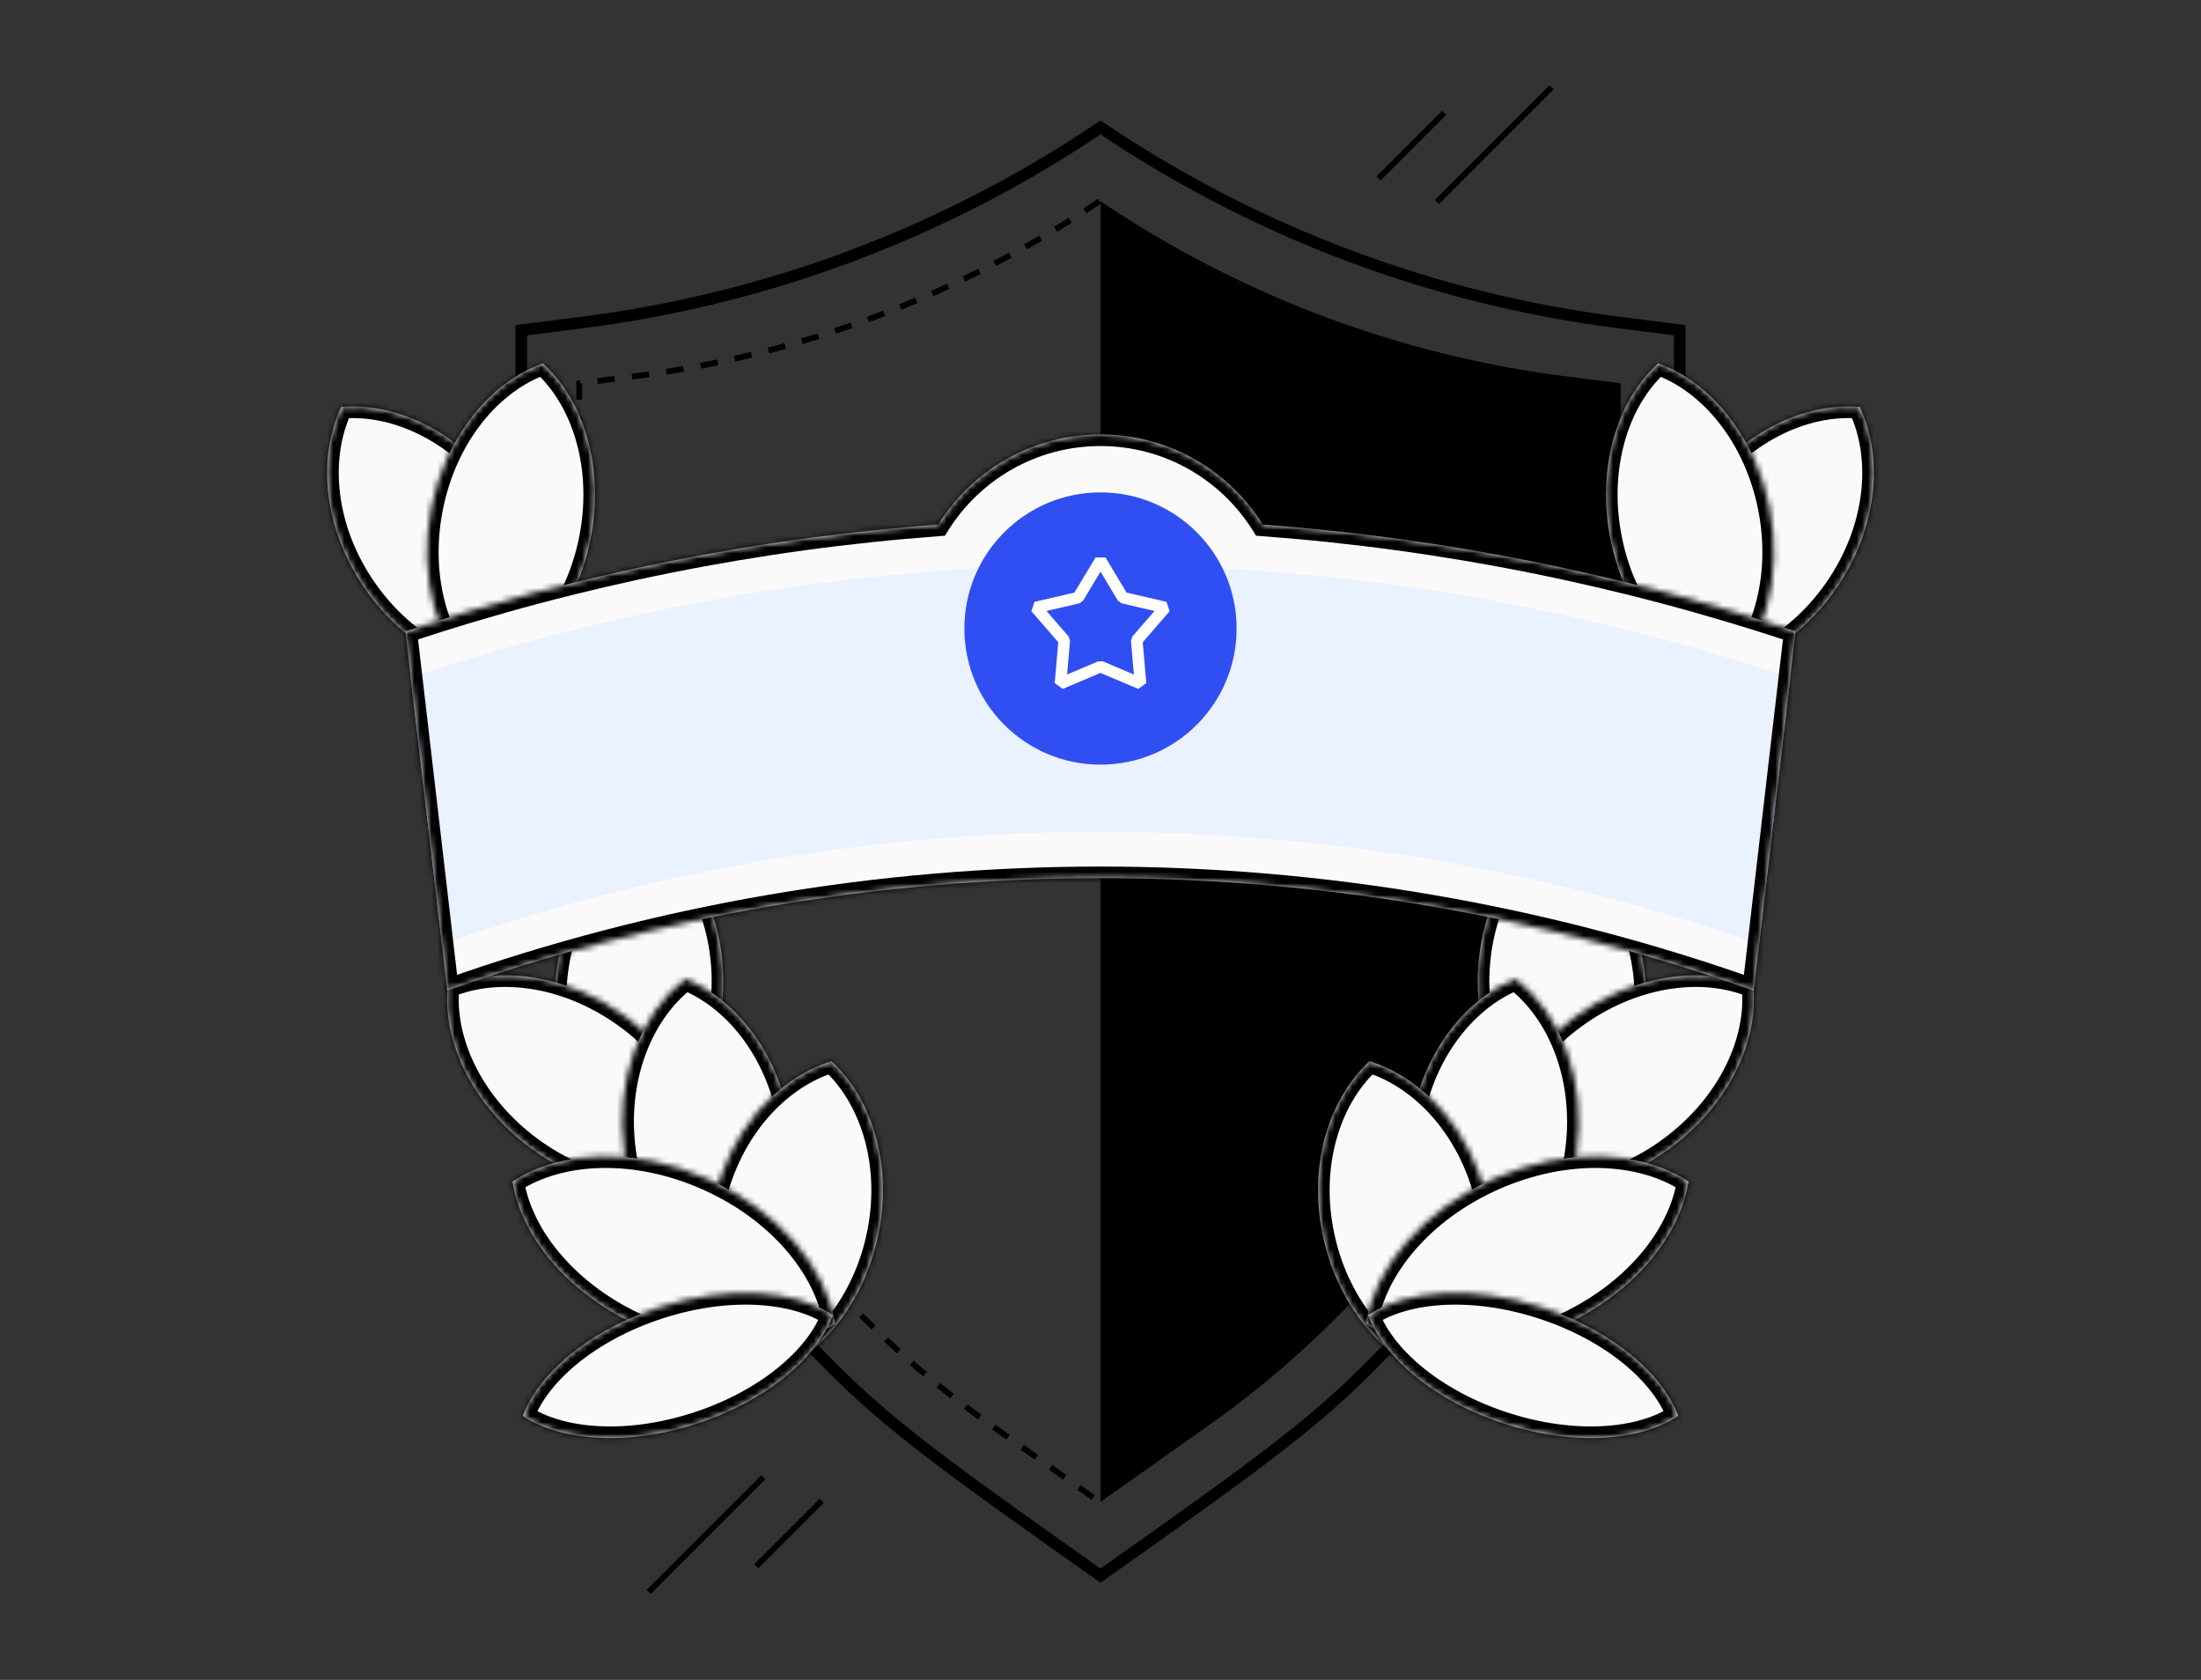 <svg width="380" height="290" viewBox="0 0 380 290" fill="none" xmlns="http://www.w3.org/2000/svg">
<rect x="0" y="0" width="380" height="290" fill="#333333" stroke="none"/>
<path d="M90 57.003L100.494 55.674C132.555 51.616 163.214 40.081 190 22V22V22C216.786 40.081 247.445 51.616 279.506 55.674L290 57.003V78.719C290 106.351 290 120.167 288.123 133.134C282.269 173.585 262.969 210.887 233.333 239.033C223.833 248.056 212.555 256.037 190 272V272V272C167.445 256.037 156.167 248.056 146.667 239.033C117.031 210.887 97.731 173.585 91.877 133.134C90 120.167 90 106.351 90 78.719V57.003Z" stroke="black" stroke-width="2"/>
<path d="M189.814 34.731V34.731C165.757 50.971 138.221 61.331 109.425 64.976L100 66.169V108.785C100 163.3 126.451 214.425 170.949 245.917L189.814 259.268" stroke="black" stroke-dasharray="3 3"/>
<path d="M279.815 108.785V66.169L270.389 64.976C241.594 61.331 214.057 50.971 190 34.731V259.268L208.865 245.917C253.364 214.425 279.815 163.3 279.815 108.785Z" fill="black"/>
<mask id="path-4-inside-1_174_1160" fill="white">
<path fill-rule="evenodd" clip-rule="evenodd" d="M271.531 199.132C262.666 194.788 256.034 184.444 255.216 171.992C254.398 159.54 259.619 148.417 267.839 142.951C276.704 147.294 283.336 157.639 284.154 170.091C284.972 182.543 279.751 193.666 271.531 199.132Z"/>
</mask>
<path fill-rule="evenodd" clip-rule="evenodd" d="M271.531 199.132C262.666 194.788 256.034 184.444 255.216 171.992C254.398 159.54 259.619 148.417 267.839 142.951C276.704 147.294 283.336 157.639 284.154 170.091C284.972 182.543 279.751 193.666 271.531 199.132Z" fill="#FAFAFA"/>
<path d="M271.531 199.132L272.639 200.797L271.682 201.433L270.651 200.928L271.531 199.132ZM267.839 142.951L266.732 141.285L267.688 140.649L268.719 141.155L267.839 142.951ZM257.212 171.861C257.992 183.729 264.299 193.361 272.411 197.336L270.651 200.928C261.034 196.215 254.077 185.159 253.22 172.123L257.212 171.861ZM268.947 144.616C261.425 149.618 256.432 159.993 257.212 171.861L253.22 172.123C252.364 159.087 257.814 147.216 266.732 141.285L268.947 144.616ZM282.159 170.222C281.379 158.354 275.071 148.721 266.959 144.747L268.719 141.155C278.337 145.867 285.293 156.924 286.15 169.96L282.159 170.222ZM270.424 197.467C277.946 192.464 282.938 182.09 282.159 170.222L286.15 169.96C287.006 182.995 281.557 194.867 272.639 200.797L270.424 197.467Z" fill="black" mask="url(#path-4-inside-1_174_1160)"/>
<mask id="path-6-inside-2_174_1160" fill="white">
<path fill-rule="evenodd" clip-rule="evenodd" d="M302.706 170.28C293.849 166.533 281.784 168.286 271.731 175.681C261.679 183.074 256.412 194.065 257.348 203.636C266.206 207.383 278.27 205.63 288.323 198.236C298.375 190.842 303.642 179.851 302.706 170.28Z"/>
</mask>
<path fill-rule="evenodd" clip-rule="evenodd" d="M302.706 170.28C293.849 166.533 281.784 168.286 271.731 175.681C261.679 183.074 256.412 194.065 257.348 203.636C266.206 207.383 278.27 205.63 288.323 198.236C298.375 190.842 303.642 179.851 302.706 170.28Z" fill="#FAFAFA"/>
<path d="M302.706 170.28L303.485 168.438L304.581 168.902L304.697 170.085L302.706 170.28ZM257.348 203.636L256.569 205.478L255.474 205.015L255.358 203.831L257.348 203.636ZM301.927 172.122C293.848 168.704 282.524 170.225 272.916 177.292L270.546 174.069C281.045 166.348 293.849 164.361 303.485 168.438L301.927 172.122ZM272.916 177.292C263.31 184.357 258.485 194.712 259.339 203.441L255.358 203.831C254.339 193.419 260.049 181.79 270.546 174.069L272.916 177.292ZM258.127 201.794C266.206 205.212 277.53 203.691 287.138 196.624L289.508 199.847C279.009 207.568 266.205 209.555 256.569 205.478L258.127 201.794ZM287.138 196.624C296.745 189.559 301.57 179.204 300.716 170.475L304.697 170.085C305.715 180.497 300.005 192.126 289.508 199.847L287.138 196.624Z" fill="black" mask="url(#path-6-inside-2_174_1160)"/>
<mask id="path-8-inside-3_174_1160" fill="white">
<path fill-rule="evenodd" clip-rule="evenodd" d="M261.635 168.957C252.488 172.671 245.15 182.53 243.466 194.898C241.783 207.262 246.216 218.721 254.034 224.747C263.181 221.032 270.518 211.173 272.202 198.806C273.885 186.441 269.452 174.982 261.635 168.957Z"/>
</mask>
<path fill-rule="evenodd" clip-rule="evenodd" d="M261.635 168.957C252.488 172.671 245.15 182.53 243.466 194.898C241.783 207.262 246.216 218.721 254.034 224.747C263.181 221.032 270.518 211.173 272.202 198.806C273.885 186.441 269.452 174.982 261.635 168.957Z" fill="#FAFAFA"/>
<path d="M261.635 168.957L260.882 167.104L261.946 166.672L262.855 167.373L261.635 168.957ZM254.034 224.747L254.786 226.6L253.722 227.032L252.813 226.331L254.034 224.747ZM262.387 170.81C254.017 174.209 247.052 183.38 245.448 195.167L241.484 194.628C243.247 181.681 250.958 171.133 260.882 167.104L262.387 170.81ZM245.448 195.167C243.844 206.952 248.101 217.649 255.255 223.163L252.813 226.331C244.331 219.794 239.722 207.572 241.484 194.628L245.448 195.167ZM253.281 222.894C261.651 219.495 268.616 210.324 270.22 198.536L274.184 199.075C272.421 212.023 264.71 222.57 254.786 226.6L253.281 222.894ZM270.22 198.536C271.824 186.751 267.567 176.054 260.414 170.541L262.855 167.373C271.337 173.91 275.946 186.131 274.184 199.075L270.22 198.536Z" fill="black" mask="url(#path-8-inside-3_174_1160)"/>
<mask id="path-10-inside-4_174_1160" fill="white">
<path fill-rule="evenodd" clip-rule="evenodd" d="M248.857 238.113C239.423 235.205 231.259 226.022 228.508 213.851C225.757 201.679 229.179 189.878 236.446 183.196C245.88 186.104 254.045 195.287 256.795 207.458C259.546 219.63 256.124 231.431 248.857 238.113Z"/>
</mask>
<path fill-rule="evenodd" clip-rule="evenodd" d="M248.857 238.113C239.423 235.205 231.259 226.022 228.508 213.851C225.757 201.679 229.179 189.878 236.446 183.196C245.88 186.104 254.045 195.287 256.795 207.458C259.546 219.63 256.124 231.431 248.857 238.113Z" fill="#FAFAFA"/>
<path d="M248.857 238.113L250.211 239.585L249.365 240.362L248.268 240.024L248.857 238.113ZM236.446 183.196L235.092 181.724L235.938 180.947L237.035 181.285L236.446 183.196ZM230.459 213.41C233.08 225.011 240.813 233.541 249.446 236.201L248.268 240.024C238.033 236.869 229.437 227.034 226.557 214.292L230.459 213.41ZM237.8 184.669C231.15 190.783 227.837 201.809 230.459 213.41L226.557 214.292C223.678 201.549 227.209 188.974 235.092 181.724L237.8 184.669ZM254.844 207.899C252.223 196.298 244.49 187.768 235.857 185.108L237.035 181.285C247.27 184.44 255.866 194.275 258.746 207.018L254.844 207.899ZM247.503 236.641C254.153 230.526 257.466 219.5 254.844 207.899L258.746 207.018C261.626 219.76 258.094 232.336 250.211 239.585L247.503 236.641Z" fill="black" mask="url(#path-10-inside-4_174_1160)"/>
<mask id="path-12-inside-5_174_1160" fill="white">
<path fill-rule="evenodd" clip-rule="evenodd" d="M235.837 228.525C237.364 218.818 245.688 208.881 258.03 203.439C270.37 197.997 283.322 198.553 291.519 203.972C289.991 213.679 281.667 223.616 269.326 229.058C256.985 234.5 244.033 233.944 235.837 228.525Z"/>
</mask>
<path fill-rule="evenodd" clip-rule="evenodd" d="M235.837 228.525C237.364 218.818 245.688 208.881 258.03 203.439C270.37 197.997 283.322 198.553 291.519 203.972C289.991 213.679 281.667 223.616 269.326 229.058C256.985 234.5 244.033 233.944 235.837 228.525Z" fill="#FAFAFA"/>
<path d="M235.837 228.525L234.734 230.194L233.661 229.485L233.861 228.214L235.837 228.525ZM291.519 203.972L292.621 202.303L293.694 203.012L293.494 204.283L291.519 203.972ZM258.836 205.269C246.939 210.515 239.206 219.974 237.812 228.836L233.861 228.214C235.521 217.663 244.438 207.246 257.223 201.609L258.836 205.269ZM290.416 205.64C282.932 200.693 270.734 200.023 258.836 205.269L257.223 201.609C270.007 195.972 283.711 196.413 292.621 202.303L290.416 205.64ZM268.519 227.228C280.416 221.982 288.149 212.523 289.543 203.661L293.494 204.283C291.834 214.834 282.918 225.251 270.132 230.888L268.519 227.228ZM236.939 226.857C244.423 231.804 256.622 232.474 268.519 227.228L270.132 230.888C257.348 236.525 243.644 236.084 234.734 230.194L236.939 226.857Z" fill="black" mask="url(#path-12-inside-5_174_1160)"/>
<mask id="path-14-inside-6_174_1160" fill="white">
<path fill-rule="evenodd" clip-rule="evenodd" d="M236.194 227.036C242.794 222.629 254.359 221.841 266.227 225.696C278.094 229.55 286.989 236.983 289.741 244.426C283.141 248.832 271.576 249.62 259.708 245.766C247.84 241.911 238.945 234.479 236.194 227.036Z"/>
</mask>
<path fill-rule="evenodd" clip-rule="evenodd" d="M236.194 227.036C242.794 222.629 254.359 221.841 266.227 225.696C278.094 229.55 286.989 236.983 289.741 244.426C283.141 248.832 271.576 249.62 259.708 245.766C247.84 241.911 238.945 234.479 236.194 227.036Z" fill="#FAFAFA"/>
<path d="M236.194 227.036L234.318 227.729L233.771 226.249L235.083 225.372L236.194 227.036ZM289.741 244.426L291.617 243.732L292.164 245.213L290.851 246.089L289.741 244.426ZM265.609 227.598C254.059 223.847 243.202 224.762 237.304 228.699L235.083 225.372C242.386 220.497 254.659 219.836 266.845 223.794L265.609 227.598ZM287.865 245.119C285.406 238.469 277.158 231.349 265.609 227.598L266.845 223.794C279.03 227.751 288.572 235.497 291.617 243.732L287.865 245.119ZM260.326 243.864C271.875 247.615 282.733 246.7 288.63 242.763L290.851 246.089C283.549 250.965 271.276 251.626 259.09 247.668L260.326 243.864ZM238.07 226.342C240.528 232.993 248.776 240.113 260.326 243.864L259.09 247.668C246.905 243.71 237.362 235.965 234.318 227.729L238.07 226.342Z" fill="black" mask="url(#path-14-inside-6_174_1160)"/>
<mask id="path-16-inside-7_174_1160" fill="white">
<path fill-rule="evenodd" clip-rule="evenodd" d="M321.079 70.255C311.242 69.422 300.236 74.885 293.132 85.144C286.029 95.403 284.788 107.627 289.028 116.542C298.865 117.374 309.871 111.912 316.975 101.653C324.078 91.394 325.319 79.169 321.079 70.255Z"/>
</mask>
<path fill-rule="evenodd" clip-rule="evenodd" d="M321.079 70.255C311.242 69.422 300.236 74.885 293.132 85.144C286.029 95.403 284.788 107.627 289.028 116.542C298.865 117.374 309.871 111.912 316.975 101.653C324.078 91.394 325.319 79.169 321.079 70.255Z" fill="#FAFAFA"/>
<path d="M321.079 70.255L321.248 68.262L322.392 68.359L322.885 69.396L321.079 70.255ZM289.028 116.542L288.859 118.535L287.715 118.438L287.222 117.401L289.028 116.542ZM320.911 72.247C311.909 71.486 301.547 76.504 294.776 86.283L291.488 84.005C298.925 73.265 310.576 67.359 321.248 68.262L320.911 72.247ZM294.776 86.283C288.006 96.06 286.954 107.525 290.834 115.683L287.222 117.401C282.622 107.729 284.051 94.746 291.488 84.005L294.776 86.283ZM289.196 114.549C298.198 115.311 308.56 110.292 315.33 100.514L318.619 102.791C311.182 113.532 299.531 119.438 288.859 118.535L289.196 114.549ZM315.33 100.514C322.101 90.736 323.153 79.272 319.273 71.114L322.885 69.396C327.485 79.067 326.056 92.051 318.619 102.791L315.33 100.514Z" fill="black" mask="url(#path-16-inside-7_174_1160)"/>
<mask id="path-18-inside-8_174_1160" fill="white">
<path fill-rule="evenodd" clip-rule="evenodd" d="M286.28 62.733C279.133 69.169 275.609 80.836 278.044 93.072C280.48 105.308 288.203 114.736 297.269 117.945C304.416 111.509 307.941 99.842 305.505 87.606C303.07 75.37 295.347 65.942 286.28 62.733Z"/>
</mask>
<path fill-rule="evenodd" clip-rule="evenodd" d="M286.28 62.733C279.133 69.169 275.609 80.836 278.044 93.072C280.48 105.308 288.203 114.736 297.269 117.945C304.416 111.509 307.941 99.842 305.505 87.606C303.07 75.37 295.347 65.942 286.28 62.733Z" fill="#FAFAFA"/>
<path d="M286.28 62.733L284.942 61.247L285.826 60.45L286.948 60.847L286.28 62.733ZM297.269 117.945L298.608 119.431L297.724 120.228L296.602 119.831L297.269 117.945ZM287.619 64.219C281.1 70.09 277.678 80.988 280.006 92.682L276.083 93.463C273.539 80.684 277.167 68.248 284.942 61.247L287.619 64.219ZM280.006 92.682C282.333 104.375 289.667 113.133 297.937 116.06L296.602 119.831C286.739 116.34 278.626 106.241 276.083 93.463L280.006 92.682ZM295.931 116.459C302.45 110.589 305.871 99.69 303.544 87.996L307.467 87.216C310.01 99.994 306.383 112.43 298.608 119.431L295.931 116.459ZM303.544 87.996C301.217 76.303 293.883 67.545 285.613 64.618L286.948 60.847C296.811 64.339 304.924 74.437 307.467 87.216L303.544 87.996Z" fill="black" mask="url(#path-18-inside-8_174_1160)"/>
<mask id="path-20-inside-9_174_1160" fill="white">
<path fill-rule="evenodd" clip-rule="evenodd" d="M108.469 199.132C117.334 194.788 123.966 184.444 124.784 171.992C125.602 159.54 120.381 148.417 112.161 142.951C103.296 147.294 96.664 157.639 95.846 170.091C95.028 182.543 100.249 193.666 108.469 199.132Z"/>
</mask>
<path fill-rule="evenodd" clip-rule="evenodd" d="M108.469 199.132C117.334 194.788 123.966 184.444 124.784 171.992C125.602 159.54 120.381 148.417 112.161 142.951C103.296 147.294 96.664 157.639 95.846 170.091C95.028 182.543 100.249 193.666 108.469 199.132Z" fill="#FAFAFA"/>
<path d="M108.469 199.132L107.361 200.797L108.318 201.433L109.349 200.928L108.469 199.132ZM112.161 142.951L113.268 141.285L112.312 140.649L111.281 141.155L112.161 142.951ZM122.788 171.861C122.008 183.729 115.701 193.361 107.589 197.336L109.349 200.928C118.966 196.215 125.923 185.159 126.78 172.123L122.788 171.861ZM111.053 144.616C118.575 149.618 123.568 159.993 122.788 171.861L126.78 172.123C127.636 159.087 122.186 147.216 113.268 141.285L111.053 144.616ZM97.841 170.222C98.621 158.354 104.929 148.721 113.041 144.747L111.281 141.155C101.663 145.867 94.707 156.924 93.85 169.96L97.841 170.222ZM109.576 197.467C102.054 192.464 97.062 182.09 97.841 170.222L93.85 169.96C92.993 182.995 98.443 194.867 107.361 200.797L109.576 197.467Z" fill="black" mask="url(#path-20-inside-9_174_1160)"/>
<mask id="path-22-inside-10_174_1160" fill="white">
<path fill-rule="evenodd" clip-rule="evenodd" d="M77.294 170.28C86.151 166.533 98.216 168.286 108.269 175.681C118.321 183.074 123.588 194.065 122.652 203.636C113.794 207.383 101.73 205.63 91.677 198.236C81.625 190.842 76.358 179.851 77.294 170.28Z"/>
</mask>
<path fill-rule="evenodd" clip-rule="evenodd" d="M77.294 170.28C86.151 166.533 98.216 168.286 108.269 175.681C118.321 183.074 123.588 194.065 122.652 203.636C113.794 207.383 101.73 205.63 91.677 198.236C81.625 190.842 76.358 179.851 77.294 170.28Z" fill="#FAFAFA"/>
<path d="M77.294 170.28L76.515 168.438L75.419 168.902L75.303 170.085L77.294 170.28ZM122.652 203.636L123.431 205.478L124.526 205.015L124.642 203.831L122.652 203.636ZM78.073 172.122C86.152 168.704 97.476 170.225 107.084 177.292L109.454 174.069C98.955 166.348 86.151 164.361 76.515 168.438L78.073 172.122ZM107.084 177.292C116.69 184.357 121.515 194.712 120.661 203.441L124.642 203.831C125.661 193.419 119.951 181.79 109.454 174.069L107.084 177.292ZM121.873 201.794C113.794 205.212 102.47 203.691 92.862 196.624L90.492 199.847C100.991 207.568 113.795 209.555 123.431 205.478L121.873 201.794ZM92.862 196.624C83.255 189.559 78.43 179.204 79.284 170.475L75.303 170.085C74.285 180.497 79.995 192.126 90.492 199.847L92.862 196.624Z" fill="black" mask="url(#path-22-inside-10_174_1160)"/>
<mask id="path-24-inside-11_174_1160" fill="white">
<path fill-rule="evenodd" clip-rule="evenodd" d="M118.365 168.957C127.512 172.671 134.85 182.53 136.534 194.898C138.217 207.262 133.784 218.721 125.966 224.747C116.819 221.032 109.482 211.173 107.798 198.806C106.115 186.441 110.548 174.982 118.365 168.957Z"/>
</mask>
<path fill-rule="evenodd" clip-rule="evenodd" d="M118.365 168.957C127.512 172.671 134.85 182.53 136.534 194.898C138.217 207.262 133.784 218.721 125.966 224.747C116.819 221.032 109.482 211.173 107.798 198.806C106.115 186.441 110.548 174.982 118.365 168.957Z" fill="#FAFAFA"/>
<path d="M118.365 168.957L119.118 167.104L118.054 166.672L117.145 167.373L118.365 168.957ZM125.966 224.747L125.214 226.6L126.278 227.032L127.187 226.331L125.966 224.747ZM117.613 170.81C125.983 174.209 132.948 183.38 134.552 195.167L138.516 194.628C136.753 181.681 129.042 171.133 119.118 167.104L117.613 170.81ZM134.552 195.167C136.156 206.952 131.899 217.649 124.745 223.163L127.187 226.331C135.669 219.794 140.278 207.572 138.516 194.628L134.552 195.167ZM126.719 222.894C118.349 219.495 111.384 210.324 109.78 198.536L105.816 199.075C107.579 212.023 115.29 222.57 125.214 226.6L126.719 222.894ZM109.78 198.536C108.176 186.751 112.433 176.054 119.586 170.541L117.145 167.373C108.663 173.91 104.054 186.131 105.816 199.075L109.78 198.536Z" fill="black" mask="url(#path-24-inside-11_174_1160)"/>
<mask id="path-26-inside-12_174_1160" fill="white">
<path fill-rule="evenodd" clip-rule="evenodd" d="M131.143 238.113C140.577 235.205 148.741 226.022 151.492 213.851C154.243 201.679 150.821 189.878 143.554 183.196C134.12 186.104 125.955 195.287 123.205 207.458C120.454 219.63 123.876 231.431 131.143 238.113Z"/>
</mask>
<path fill-rule="evenodd" clip-rule="evenodd" d="M131.143 238.113C140.577 235.205 148.741 226.022 151.492 213.851C154.243 201.679 150.821 189.878 143.554 183.196C134.12 186.104 125.955 195.287 123.205 207.458C120.454 219.63 123.876 231.431 131.143 238.113Z" fill="#FAFAFA"/>
<path d="M131.143 238.113L129.789 239.585L130.635 240.362L131.732 240.024L131.143 238.113ZM143.554 183.196L144.908 181.724L144.062 180.947L142.965 181.285L143.554 183.196ZM149.541 213.41C146.92 225.011 139.187 233.541 130.554 236.201L131.732 240.024C141.967 236.869 150.563 227.034 153.443 214.292L149.541 213.41ZM142.2 184.669C148.85 190.783 152.163 201.809 149.541 213.41L153.443 214.292C156.322 201.549 152.791 188.974 144.908 181.724L142.2 184.669ZM125.156 207.899C127.777 196.298 135.51 187.768 144.143 185.108L142.965 181.285C132.73 184.44 124.134 194.275 121.254 207.018L125.156 207.899ZM132.497 236.641C125.847 230.526 122.534 219.5 125.156 207.899L121.254 207.018C118.374 219.76 121.906 232.336 129.789 239.585L132.497 236.641Z" fill="black" mask="url(#path-26-inside-12_174_1160)"/>
<mask id="path-28-inside-13_174_1160" fill="white">
<path fill-rule="evenodd" clip-rule="evenodd" d="M144.163 228.525C142.636 218.818 134.312 208.881 121.97 203.439C109.63 197.997 96.678 198.553 88.481 203.972C90.009 213.679 98.333 223.616 110.674 229.058C123.015 234.5 135.967 233.944 144.163 228.525Z"/>
</mask>
<path fill-rule="evenodd" clip-rule="evenodd" d="M144.163 228.525C142.636 218.818 134.312 208.881 121.97 203.439C109.63 197.997 96.678 198.553 88.481 203.972C90.009 213.679 98.333 223.616 110.674 229.058C123.015 234.5 135.967 233.944 144.163 228.525Z" fill="#FAFAFA"/>
<path d="M144.163 228.525L145.266 230.194L146.339 229.485L146.139 228.214L144.163 228.525ZM88.481 203.972L87.379 202.303L86.306 203.012L86.506 204.283L88.481 203.972ZM121.164 205.269C133.061 210.515 140.794 219.974 142.188 228.836L146.139 228.214C144.479 217.663 135.562 207.246 122.777 201.609L121.164 205.269ZM89.584 205.64C97.068 200.693 109.266 200.023 121.164 205.269L122.777 201.609C109.993 195.972 96.289 196.413 87.379 202.303L89.584 205.64ZM111.481 227.228C99.584 221.982 91.851 212.523 90.457 203.661L86.506 204.283C88.166 214.834 97.082 225.251 109.868 230.888L111.481 227.228ZM143.061 226.857C135.577 231.804 123.378 232.474 111.481 227.228L109.868 230.888C122.652 236.525 136.356 236.084 145.266 230.194L143.061 226.857Z" fill="black" mask="url(#path-28-inside-13_174_1160)"/>
<mask id="path-30-inside-14_174_1160" fill="white">
<path fill-rule="evenodd" clip-rule="evenodd" d="M143.806 227.036C137.206 222.629 125.641 221.841 113.773 225.696C101.906 229.55 93.011 236.983 90.259 244.426C96.859 248.832 108.424 249.62 120.292 245.766C132.16 241.911 141.055 234.479 143.806 227.036Z"/>
</mask>
<path fill-rule="evenodd" clip-rule="evenodd" d="M143.806 227.036C137.206 222.629 125.641 221.841 113.773 225.696C101.906 229.55 93.011 236.983 90.259 244.426C96.859 248.832 108.424 249.62 120.292 245.766C132.16 241.911 141.055 234.479 143.806 227.036Z" fill="#FAFAFA"/>
<path d="M143.806 227.036L145.682 227.729L146.229 226.249L144.917 225.372L143.806 227.036ZM90.259 244.426L88.383 243.732L87.836 245.213L89.149 246.089L90.259 244.426ZM114.391 227.598C125.941 223.847 136.798 224.762 142.696 228.699L144.917 225.372C137.614 220.497 125.341 219.836 113.155 223.794L114.391 227.598ZM92.135 245.119C94.594 238.469 102.842 231.349 114.391 227.598L113.155 223.794C100.97 227.751 91.428 235.497 88.383 243.732L92.135 245.119ZM119.674 243.864C108.125 247.615 97.267 246.7 91.37 242.763L89.149 246.089C96.451 250.965 108.724 251.626 120.91 247.668L119.674 243.864ZM141.93 226.342C139.472 232.993 131.224 240.113 119.674 243.864L120.91 247.668C133.095 243.71 142.638 235.965 145.682 227.729L141.93 226.342Z" fill="black" mask="url(#path-30-inside-14_174_1160)"/>
<mask id="path-32-inside-15_174_1160" fill="white">
<path fill-rule="evenodd" clip-rule="evenodd" d="M58.921 70.255C68.758 69.422 79.764 74.885 86.868 85.144C93.971 95.403 95.212 107.627 90.972 116.542C81.135 117.374 70.129 111.912 63.025 101.653C55.922 91.394 54.681 79.169 58.921 70.255Z"/>
</mask>
<path fill-rule="evenodd" clip-rule="evenodd" d="M58.921 70.255C68.758 69.422 79.764 74.885 86.868 85.144C93.971 95.403 95.212 107.627 90.972 116.542C81.135 117.374 70.129 111.912 63.025 101.653C55.922 91.394 54.681 79.169 58.921 70.255Z" fill="#FAFAFA"/>
<path d="M58.921 70.255L58.752 68.262L57.608 68.359L57.115 69.396L58.921 70.255ZM90.972 116.542L91.141 118.535L92.285 118.438L92.778 117.401L90.972 116.542ZM59.09 72.247C68.091 71.486 78.453 76.504 85.224 86.283L88.512 84.005C81.075 73.265 69.424 67.359 58.752 68.262L59.09 72.247ZM85.224 86.283C91.994 96.06 93.046 107.525 89.166 115.683L92.778 117.401C97.378 107.729 95.949 94.746 88.512 84.005L85.224 86.283ZM90.804 114.549C81.802 115.311 71.44 110.292 64.669 100.514L61.381 102.791C68.818 113.532 80.469 119.438 91.141 118.535L90.804 114.549ZM64.669 100.514C57.899 90.736 56.847 79.272 60.727 71.114L57.115 69.396C52.515 79.067 53.944 92.051 61.381 102.791L64.669 100.514Z" fill="black" mask="url(#path-32-inside-15_174_1160)"/>
<mask id="path-34-inside-16_174_1160" fill="white">
<path fill-rule="evenodd" clip-rule="evenodd" d="M93.72 62.733C100.867 69.169 104.391 80.836 101.956 93.072C99.52 105.308 91.797 114.736 82.731 117.945C75.584 111.509 72.059 99.842 74.495 87.606C76.93 75.37 84.653 65.942 93.72 62.733Z"/>
</mask>
<path fill-rule="evenodd" clip-rule="evenodd" d="M93.72 62.733C100.867 69.169 104.391 80.836 101.956 93.072C99.52 105.308 91.797 114.736 82.731 117.945C75.584 111.509 72.059 99.842 74.495 87.606C76.93 75.37 84.653 65.942 93.72 62.733Z" fill="#FAFAFA"/>
<path d="M93.72 62.733L95.058 61.247L94.174 60.45L93.052 60.847L93.72 62.733ZM82.731 117.945L81.392 119.432L82.276 120.228L83.398 119.831L82.731 117.945ZM92.381 64.219C98.9 70.09 102.322 80.988 99.994 92.682L103.917 93.463C106.461 80.684 102.833 68.248 95.058 61.247L92.381 64.219ZM99.994 92.682C97.667 104.375 90.333 113.133 82.063 116.06L83.398 119.831C93.261 116.34 101.374 106.241 103.917 93.463L99.994 92.682ZM84.069 116.459C77.55 110.589 74.129 99.69 76.456 87.996L72.533 87.216C69.99 99.994 73.617 112.43 81.392 119.432L84.069 116.459ZM76.456 87.996C78.784 76.303 86.117 67.545 94.387 64.618L93.052 60.847C83.189 64.339 75.076 74.437 72.533 87.216L76.456 87.996Z" fill="black" mask="url(#path-34-inside-16_174_1160)"/>
<path fill-rule="evenodd" clip-rule="evenodd" d="M218.022 90.563C249.137 92.866 280.036 99.012 310 109L302.782 171C229.82 145.123 150.18 145.123 77.218 171L70 109C99.964 99.012 130.863 92.866 161.978 90.563C167.805 81.218 178.176 75 190 75C201.824 75 212.195 81.218 218.022 90.563Z" fill="#FAFAFA"/>
<path d="M70.902 117C148.18 91.046 231.82 91.046 309.098 117L303.684 163C230.106 137.111 149.895 137.111 76.316 163L70.902 117Z" fill="#EAF1FF"/>
<mask id="path-38-inside-17_174_1160" fill="white">
<path fill-rule="evenodd" clip-rule="evenodd" d="M218.022 90.563C249.137 92.866 280.036 99.012 310 109L302.782 171C229.82 145.123 150.18 145.123 77.218 171L70 109C99.964 99.012 130.863 92.866 161.978 90.563C167.805 81.218 178.176 75 190 75C201.824 75 212.195 81.218 218.022 90.563Z"/>
</mask>
<path d="M218.022 90.563L216.325 91.621L216.862 92.482L217.874 92.557L218.022 90.563ZM310 109L311.987 109.231L312.175 107.617L310.632 107.103L310 109ZM302.782 171L302.113 172.885L304.478 173.724L304.769 171.231L302.782 171ZM77.218 171L75.231 171.231L75.522 173.724L77.887 172.885L77.218 171ZM70 109L69.368 107.103L67.825 107.617L68.013 109.231L70 109ZM161.978 90.563L162.126 92.557L163.138 92.482L163.675 91.621L161.978 90.563ZM217.874 92.557C248.825 94.849 279.561 100.962 309.368 110.897L310.632 107.103C280.511 97.062 249.449 90.884 218.17 88.568L217.874 92.557ZM308.013 108.769L300.795 170.769L304.769 171.231L311.987 109.231L308.013 108.769ZM303.45 169.115C230.056 143.085 149.944 143.085 76.549 169.115L77.887 172.885C150.416 147.161 229.584 147.161 302.113 172.885L303.45 169.115ZM79.205 170.769L71.987 108.769L68.013 109.231L75.231 171.231L79.205 170.769ZM70.632 110.897C100.439 100.962 131.175 94.849 162.126 92.557L161.83 88.568C130.551 90.884 99.489 97.062 69.368 107.103L70.632 110.897ZM163.675 91.621C169.152 82.838 178.895 77 190 77V73C177.458 73 166.458 79.599 160.281 89.504L163.675 91.621ZM190 77C201.105 77 210.848 82.838 216.325 91.621L219.719 89.504C213.542 79.599 202.542 73 190 73V77Z" fill="black" mask="url(#path-38-inside-17_174_1160)"/>
<path d="M131.799 255L112 274.799" stroke="black"/>
<path d="M141.87 259.071L130.556 270.385" stroke="black"/>
<path d="M248.071 34.87L267.87 15.071" stroke="black"/>
<path d="M238 30.799L249.314 19.485" stroke="black"/>
<circle cx="190" cy="108.5" r="23.5" fill="#304FF2"/>
<path d="M190 96.75L193.868 103.177L201.175 104.869L196.258 110.533L196.906 118.006L190 115.08L183.094 118.006L183.742 110.533L178.825 104.869L186.132 103.177L190 96.75Z" stroke="white" stroke-width="2" stroke-linejoin="bevel"/>
</svg>
